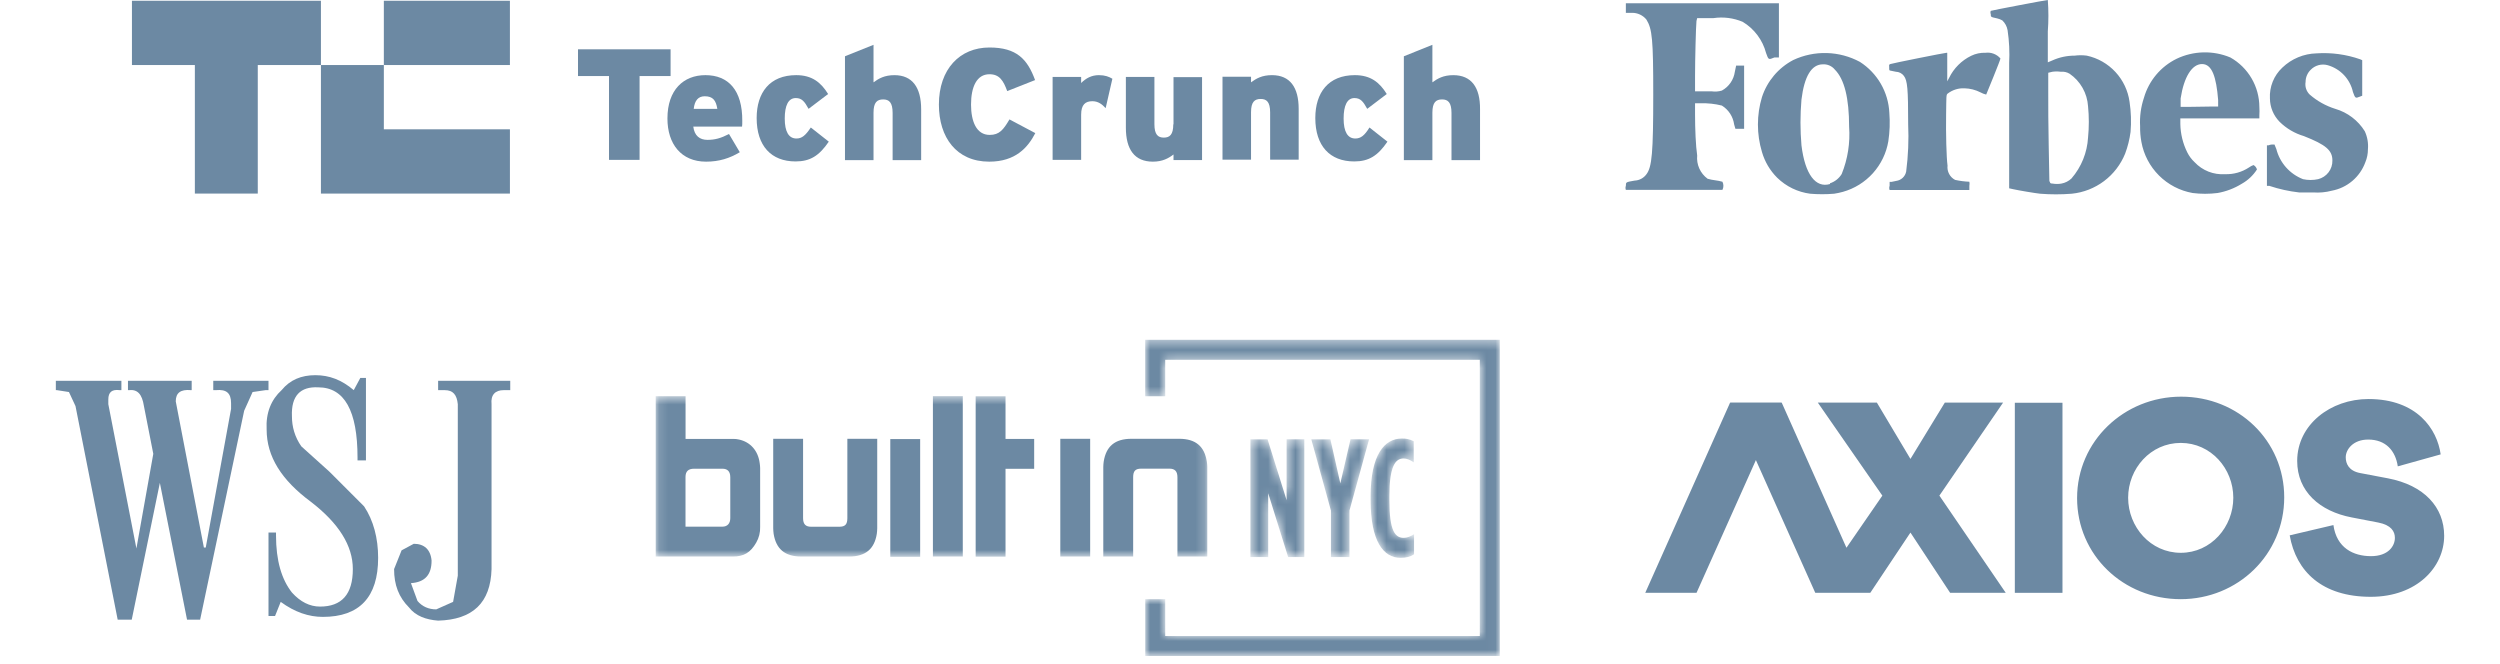 <svg width="275" height="73" viewBox="0 0 275 73" fill="none" xmlns="http://www.w3.org/2000/svg">
<path d="M42.223 7.154H56.09V0.084H42.223V7.154Z" fill="#6C89A3"/>
<path d="M14.513 0.084V7.154H21.434V21.293H28.355V7.154H35.302V0.084H14.513Z" fill="#6C89A3"/>
<path d="M35.302 21.294H56.091V14.224H42.223V7.154H35.302V21.294Z" fill="#6C89A3"/>
<path d="M73.764 5.424H63.58V8.365H66.991V17.586H70.353V8.365H73.764V5.424Z" fill="#6C89A3"/>
<path d="M77.596 8.266C75.198 8.266 73.418 9.872 73.418 13.036C73.418 15.83 74.926 17.782 77.67 17.782C79.103 17.782 80.265 17.412 81.378 16.744L80.191 14.742C79.276 15.212 78.634 15.385 77.818 15.385C76.978 15.385 76.384 14.94 76.261 13.926H81.625C81.65 13.778 81.65 13.58 81.65 13.308C81.674 9.922 80.117 8.266 77.596 8.266ZM76.31 11.973C76.409 11.059 76.805 10.589 77.521 10.589C78.436 10.589 78.757 11.059 78.906 11.973H76.31Z" fill="#6C89A3"/>
<path d="M87.608 15.236C86.767 15.236 86.322 14.495 86.322 13.036C86.322 11.603 86.718 10.787 87.534 10.787C88.201 10.787 88.498 11.158 88.943 11.973L91.093 10.342C90.302 9.057 89.313 8.266 87.583 8.266C84.666 8.266 83.232 10.194 83.232 12.987C83.232 16.052 84.839 17.758 87.509 17.758C89.116 17.758 90.104 17.14 91.167 15.582L89.19 14.025C88.597 14.915 88.201 15.236 87.608 15.236Z" fill="#6C89A3"/>
<path d="M98.385 8.267C97.298 8.267 96.655 8.638 96.087 9.058V4.93L92.947 6.19V17.611H96.087V12.395C96.087 11.258 96.482 10.937 97.15 10.937C97.792 10.937 98.188 11.258 98.188 12.42V17.611H101.327V12.024C101.327 9.626 100.363 8.267 98.385 8.267Z" fill="#6C89A3"/>
<path d="M108.866 14.84C107.407 14.84 106.814 13.357 106.814 11.503C106.814 9.575 107.432 8.166 108.841 8.166C109.953 8.166 110.374 8.883 110.794 10.02L113.859 8.809C113.019 6.51 111.832 5.225 108.841 5.225C105.578 5.225 103.279 7.598 103.279 11.503C103.279 15.112 105.207 17.782 108.816 17.782C111.709 17.782 113.068 16.225 113.884 14.643L111.041 13.135C110.374 14.272 109.929 14.84 108.866 14.84Z" fill="#6C89A3"/>
<path d="M118.926 9.131V8.463H115.787V17.585H118.926V12.616C118.926 11.504 119.396 11.133 120.162 11.133C120.78 11.133 121.225 11.454 121.621 11.899L122.362 8.661C121.992 8.439 121.547 8.266 120.879 8.266C120.064 8.266 119.446 8.612 118.926 9.131Z" fill="#6C89A3"/>
<path d="M129.061 13.679C129.061 14.816 128.666 15.137 128.023 15.137C127.381 15.137 126.985 14.816 126.985 13.654V8.463H123.846V14.049C123.846 16.447 124.81 17.782 126.812 17.782C127.875 17.782 128.542 17.411 129.086 16.991V17.609H132.226V8.488H129.086V13.679" fill="#6C89A3"/>
<path d="M139.913 8.266C138.825 8.266 138.182 8.636 137.614 9.057V8.439H134.475V17.56H137.614V12.344C137.614 11.207 138.009 10.886 138.677 10.886C139.32 10.886 139.715 11.207 139.715 12.369V17.56H142.854V11.973C142.854 9.625 141.915 8.266 139.913 8.266Z" fill="#6C89A3"/>
<path d="M149.084 15.236C148.243 15.236 147.798 14.495 147.798 13.036C147.798 11.603 148.194 10.787 148.985 10.787C149.652 10.787 149.949 11.158 150.394 11.973L152.544 10.342C151.753 9.057 150.765 8.266 149.034 8.266C146.117 8.266 144.684 10.194 144.684 12.987C144.684 16.052 146.29 17.758 148.96 17.758C150.567 17.758 151.556 17.14 152.618 15.582L150.641 14.025C150.097 14.915 149.677 15.236 149.084 15.236Z" fill="#6C89A3"/>
<path d="M159.862 8.267C158.774 8.267 158.132 8.638 157.563 9.058V4.93L154.424 6.19V17.611H157.563V12.395C157.563 11.258 157.959 10.937 158.626 10.937C159.269 10.937 159.664 11.258 159.664 12.42V17.611H162.804V12.024C162.828 9.626 161.864 8.267 159.862 8.267Z" fill="#6C89A3"/>
<path d="M186.69 1.993H188.479C189.568 1.832 190.681 1.973 191.696 2.401C192.969 3.167 193.892 4.4 194.269 5.837C194.536 6.59 194.536 6.59 195.179 6.324H195.681V0.361H178.844V1.412H179.535C179.835 1.41 180.132 1.475 180.403 1.603C180.675 1.731 180.914 1.917 181.104 2.15C181.747 3.185 181.857 4.347 181.857 10.388C181.857 16.806 181.716 18.375 181.104 19.175C180.953 19.381 180.757 19.55 180.532 19.669C180.306 19.789 180.057 19.856 179.802 19.866C178.844 20.038 178.844 20.022 178.844 20.446C178.791 20.588 178.791 20.744 178.844 20.885H189.468C189.538 20.747 189.574 20.594 189.574 20.438C189.574 20.283 189.538 20.13 189.468 19.991C189.21 19.919 188.948 19.867 188.683 19.834C188.396 19.8 188.113 19.742 187.836 19.662C187.439 19.372 187.124 18.983 186.923 18.535C186.722 18.086 186.642 17.593 186.69 17.104C186.533 16.068 186.455 14.169 186.455 12.6V11.361H187.082C187.864 11.337 188.646 11.421 189.405 11.612C189.768 11.836 190.078 12.139 190.311 12.496C190.544 12.855 190.696 13.26 190.754 13.683L190.895 14.169H191.853V7.218H190.974L190.833 7.893C190.773 8.326 190.613 8.739 190.365 9.098C190.117 9.458 189.788 9.755 189.405 9.964C189.033 10.075 188.642 10.101 188.259 10.043H186.455V8.348C186.455 6.59 186.549 2.887 186.612 2.307L186.69 1.993ZM260.126 14.436C259.385 13.242 258.228 12.365 256.878 11.973C255.844 11.649 254.887 11.115 254.069 10.403C253.885 10.226 253.748 10.005 253.668 9.762C253.589 9.518 253.571 9.259 253.614 9.007C253.616 8.512 253.813 8.038 254.164 7.689C254.401 7.44 254.702 7.26 255.033 7.169C255.365 7.078 255.715 7.079 256.047 7.171C256.733 7.367 257.353 7.744 257.842 8.263C258.331 8.783 258.67 9.425 258.824 10.121C259.075 10.827 259.106 10.827 259.562 10.639L259.844 10.529V6.622L259.64 6.528C258.095 5.985 256.456 5.761 254.823 5.869C253.416 5.904 252.073 6.464 251.057 7.438C250.596 7.869 250.235 8.396 249.999 8.981C249.763 9.567 249.658 10.197 249.692 10.827C249.7 11.791 250.083 12.713 250.759 13.401C251.505 14.135 252.421 14.674 253.426 14.97C255.858 15.927 256.564 16.539 256.564 17.653C256.575 18.123 256.425 18.582 256.14 18.956C255.855 19.329 255.451 19.595 254.995 19.709C254.447 19.829 253.88 19.829 253.332 19.709C252.615 19.43 251.974 18.984 251.464 18.409C250.953 17.833 250.588 17.143 250.398 16.398L250.194 15.896H249.911C249.776 15.905 249.644 15.937 249.519 15.99H249.362V20.446H249.629C250.689 20.799 251.783 21.041 252.893 21.168H254.462C255.142 21.218 255.826 21.154 256.486 20.98C257.323 20.825 258.106 20.454 258.755 19.904C259.405 19.353 259.899 18.642 260.189 17.841C260.376 17.394 260.472 16.914 260.472 16.429C260.533 15.746 260.414 15.059 260.126 14.436ZM245.345 6.324C244.405 5.929 243.392 5.737 242.372 5.762C241.353 5.786 240.35 6.026 239.429 6.465C238.564 6.888 237.797 7.488 237.178 8.226C236.56 8.964 236.102 9.823 235.836 10.749C235.497 11.758 235.353 12.823 235.412 13.887C235.401 14.466 235.448 15.044 235.554 15.613C235.807 17.012 236.482 18.301 237.489 19.305C238.496 20.309 239.787 20.981 241.187 21.231C242.098 21.346 243.021 21.346 243.933 21.231C244.879 21.064 245.784 20.718 246.6 20.211C247.275 19.832 247.847 19.293 248.264 18.642C248.237 18.539 248.19 18.443 248.125 18.36C248.06 18.276 247.979 18.207 247.887 18.155C247.708 18.22 247.539 18.31 247.385 18.422C246.604 18.936 245.683 19.194 244.749 19.159C244.129 19.201 243.507 19.105 242.929 18.877C242.351 18.649 241.831 18.295 241.406 17.841C241.078 17.536 240.807 17.175 240.606 16.774C240.119 15.799 239.856 14.726 239.837 13.636V13.024H248.53V12.71C248.55 12.397 248.55 12.082 248.53 11.769C248.527 10.661 248.231 9.573 247.671 8.617C247.112 7.661 246.309 6.869 245.345 6.324ZM240.967 11.753H239.869V10.827C240.23 8.458 241.124 7.045 242.222 7.045C243.321 7.045 243.792 8.442 243.996 11V11.722H243.054L240.967 11.753ZM218.403 5.806C217.86 5.785 217.321 5.898 216.834 6.135C215.773 6.65 214.916 7.507 214.401 8.568L214.197 8.944V5.806H214.119C213.931 5.806 208.125 6.967 207.936 7.045C207.748 7.124 207.811 7.14 207.811 7.422C207.811 7.705 207.811 7.752 207.936 7.767L208.548 7.893C208.72 7.897 208.888 7.94 209.04 8.019C209.193 8.098 209.325 8.21 209.427 8.348C209.819 8.866 209.898 9.776 209.898 13.652C209.975 15.396 209.902 17.145 209.678 18.877C209.626 19.138 209.493 19.377 209.299 19.559C209.105 19.742 208.859 19.86 208.595 19.897L208.062 20.007H207.858V20.446C207.801 20.592 207.801 20.755 207.858 20.901H216.63V20.446C216.66 20.296 216.66 20.141 216.63 19.991C216.101 19.97 215.576 19.902 215.06 19.787C214.779 19.64 214.55 19.412 214.401 19.131C214.253 18.851 214.193 18.533 214.229 18.218C214.103 17.308 214.04 14.64 214.072 12.6C214.103 10.56 214.072 10.435 214.244 10.294C214.77 9.891 215.419 9.686 216.08 9.713C216.703 9.727 217.315 9.882 217.869 10.168C218.061 10.275 218.267 10.354 218.481 10.403C218.481 10.403 220.05 6.606 220.05 6.434C219.849 6.2 219.594 6.021 219.306 5.911C219.018 5.801 218.708 5.765 218.403 5.806ZM207.827 12.396C207.772 11.275 207.45 10.183 206.888 9.211C206.325 8.24 205.539 7.416 204.594 6.81C203.471 6.204 202.222 5.87 200.947 5.835C199.671 5.799 198.405 6.064 197.251 6.606C195.618 7.467 194.385 8.931 193.814 10.686C193.224 12.651 193.224 14.746 193.814 16.712C194.123 17.785 194.701 18.763 195.493 19.552C196.479 20.514 197.751 21.131 199.118 21.309C199.995 21.382 200.877 21.382 201.754 21.309C202.077 21.26 202.396 21.192 202.711 21.105C203.988 20.748 205.137 20.034 206.024 19.048C206.91 18.061 207.498 16.843 207.717 15.535C207.873 14.496 207.91 13.443 207.827 12.396ZM201.299 20.242C199.73 20.713 198.553 19.191 198.161 15.99C198.017 14.314 198.017 12.629 198.161 10.953C198.474 8.379 199.275 7.077 200.514 7.077C200.764 7.061 201.015 7.106 201.244 7.207C201.473 7.308 201.675 7.462 201.832 7.657C202.884 8.709 203.402 10.796 203.402 13.934C203.532 15.71 203.253 17.492 202.586 19.144C202.291 19.625 201.835 19.987 201.299 20.164V20.242ZM229.544 6.12C229.101 6.063 228.653 6.063 228.21 6.12C227.36 6.119 226.52 6.301 225.746 6.653L225.26 6.857V3.452C225.345 2.303 225.345 1.149 225.26 0C225.072 0 219.077 1.145 218.983 1.193C218.937 1.308 218.937 1.438 218.983 1.553C218.983 1.883 218.983 1.867 219.689 2.024C219.888 2.069 220.078 2.143 220.254 2.244C220.561 2.532 220.764 2.912 220.835 3.327C221.014 4.521 221.071 5.73 221.007 6.936V20.713L221.431 20.807C222.059 20.948 223.832 21.246 224.413 21.309C225.572 21.401 226.737 21.401 227.896 21.309C229.183 21.178 230.409 20.698 231.444 19.921C232.478 19.144 233.28 18.099 233.765 16.9C234.053 16.13 234.254 15.33 234.361 14.515C234.454 13.411 234.417 12.299 234.251 11.204C234.083 9.976 233.541 8.829 232.699 7.92C231.857 7.01 230.755 6.382 229.544 6.12ZM225.432 19.975C225.432 19.771 225.276 12.898 225.307 10.152V8.003L225.762 7.893C226.069 7.849 226.381 7.849 226.688 7.893C227.027 7.858 227.369 7.935 227.661 8.113C228.247 8.517 228.733 9.049 229.084 9.669C229.435 10.288 229.64 10.98 229.685 11.69C229.799 12.833 229.799 13.984 229.685 15.127C229.591 16.787 228.951 18.37 227.865 19.63C227.556 19.923 227.169 20.119 226.751 20.195C226.434 20.25 226.11 20.25 225.793 20.195C225.495 20.195 225.495 20.101 225.495 19.975H225.432Z" fill="#6C89A3"/>
<path d="M7.586 43.123L6.248 42.914H6.142V41.885H13.354V42.914H13.153C12.327 42.813 11.915 43.123 11.915 43.944V44.46L15.005 60.334L16.862 49.923L15.832 44.668C15.625 43.328 15.111 42.811 14.182 42.914H14.076V41.885H21.085V42.914H20.985C19.851 42.813 19.334 43.226 19.334 44.153L22.428 60.231H22.632L25.418 44.977V44.359C25.418 43.226 24.9 42.813 23.768 42.914H23.459V41.885H29.534V42.914H29.229L27.785 43.123L26.858 45.181L22.014 68.164H20.574L17.585 53.115L14.491 68.164H12.945L8.305 44.668L7.585 43.123H7.586Z" fill="#6C89A3"/>
<path d="M40.255 41.575V50.644H39.328V50.335C39.328 45.182 37.888 42.607 35.002 42.607C33.043 42.505 32.015 43.535 32.113 45.801C32.113 46.937 32.424 48.069 33.146 49.099L36.236 51.884L40.049 55.698C41.08 57.241 41.595 59.2 41.595 61.364C41.595 65.694 39.534 67.858 35.514 67.858C33.968 67.858 32.424 67.341 30.878 66.207L30.257 67.758H29.535V58.582H30.361V58.891C30.361 61.672 30.976 63.735 32.113 65.178C33.043 66.207 34.071 66.724 35.205 66.724C37.578 66.724 38.812 65.385 38.812 62.599C38.812 60.025 37.264 57.55 34.174 55.181C30.976 52.81 29.33 50.233 29.33 47.244C29.227 45.388 29.848 43.945 30.976 42.915C31.906 41.781 33.145 41.27 34.687 41.27C36.23 41.27 37.576 41.783 38.913 42.915L39.634 41.575H40.252H40.255Z" fill="#6C89A3"/>
<path d="M47.473 61.673C47.473 63.217 46.752 64.043 45.204 64.146L45.924 66.105C46.438 66.723 47.161 67.031 47.987 67.031L49.842 66.206L50.358 63.323V44.46C50.254 43.431 49.842 42.916 48.917 42.916H48.193V41.885H56.127V42.916H55.407C54.48 42.916 53.962 43.431 54.07 44.46V62.6C53.964 66.312 52.004 68.164 48.193 68.27C46.852 68.164 45.716 67.755 44.995 66.824C43.863 65.69 43.35 64.35 43.35 62.598L44.175 60.537L45.515 59.817C46.646 59.817 47.368 60.434 47.474 61.672" fill="#6C89A3"/>
<mask id="mask0_497_9197" style="mask-type:luminance" maskUnits="userSpaceOnUse" x="72" y="43" width="61" height="19">
<path fill-rule="evenodd" clip-rule="evenodd" d="M72.127 43.578H132.803V61.24H72.127V43.585V43.578Z" fill="white"/>
</mask>
<g mask="url(#mask0_497_9197)">
<path fill-rule="evenodd" clip-rule="evenodd" d="M132.75 50.763C132.486 49.11 131.535 48.267 129.707 48.267H124.452C122.63 48.267 121.672 49.11 121.409 50.763C121.381 50.964 121.365 51.167 121.362 51.37V61.22H124.647V52.497C124.647 51.822 124.883 51.552 125.524 51.552H128.641C129.214 51.552 129.518 51.822 129.518 52.497V61.22H132.803V51.37C132.803 51.168 132.777 50.959 132.75 50.763ZM116.633 61.22H119.918V48.267H116.633V61.22ZM110.608 43.592H107.323V61.233H110.608V51.566H113.759V48.28H110.608V43.592ZM102.62 61.22H105.906V43.578H102.62V61.22ZM80.331 52.49C80.331 51.795 79.959 51.559 79.467 51.559H76.35C75.723 51.559 75.406 51.842 75.406 52.47V57.934H79.454C80.027 57.934 80.331 57.57 80.331 56.99V52.49ZM83.569 50.959C83.589 51.127 83.616 51.316 83.616 51.485V57.961C83.636 58.566 83.487 59.164 83.184 59.688C82.557 60.788 81.815 61.22 80.621 61.22H72.127V43.585H75.412V48.28H80.668C80.884 48.28 81.1 48.301 81.288 48.348C82.537 48.618 83.4 49.576 83.569 50.965V50.959ZM93.209 56.997C93.209 57.671 92.973 57.941 92.332 57.941H89.215C88.635 57.941 88.338 57.671 88.338 56.997V48.267H85.053V58.117C85.053 58.319 85.08 58.528 85.1 58.724C85.37 60.377 86.321 61.22 88.15 61.22H93.398C95.22 61.22 96.184 60.377 96.448 58.724C96.475 58.522 96.491 58.32 96.495 58.117V48.267H93.209V56.99V56.997ZM97.932 61.247H101.217V48.294H97.932V61.247Z" fill="#6C89A3"/>
</g>
<mask id="mask1_497_9197" style="mask-type:luminance" maskUnits="userSpaceOnUse" x="125" y="37" width="40" height="36">
<path fill-rule="evenodd" clip-rule="evenodd" d="M125.969 37.379V43.586H128.175V39.578H162.777V69.957H128.175V65.902H125.975V72.163H164.976V37.379H125.969ZM150.768 54.582V55.021C150.768 59.541 152.185 61.362 154.047 61.362C154.627 61.362 155.079 61.274 155.545 60.978V58.758C155.133 59.035 154.735 59.163 154.411 59.163C153.48 59.163 152.833 58.461 152.833 55.041V54.562C152.833 51.324 153.48 50.433 154.384 50.433C154.762 50.433 155.099 50.581 155.511 50.858V48.537C155.103 48.32 154.644 48.218 154.182 48.24C152.286 48.24 150.768 50.035 150.768 54.582ZM148.555 48.328L147.436 53.172L146.343 48.328H144.245L146.403 56.167V61.274H148.441V56.161L150.6 48.322H148.555V48.328ZM141.526 48.328V55.021L139.434 48.328H137.545V61.274H139.502V54.258L141.694 61.274H143.475V48.322H141.526V48.328Z" fill="white"/>
</mask>
<g mask="url(#mask1_497_9197)">
<path fill-rule="evenodd" clip-rule="evenodd" d="M125.969 37.379V43.586H128.175V39.578H162.777V69.957H128.175V65.902H125.975V72.163H164.976V37.379H125.969ZM150.768 54.582V55.021C150.768 59.541 152.185 61.362 154.047 61.362C154.627 61.362 155.079 61.274 155.545 60.978V58.758C155.133 59.035 154.735 59.163 154.411 59.163C153.48 59.163 152.833 58.461 152.833 55.041V54.562C152.833 51.324 153.48 50.433 154.384 50.433C154.762 50.433 155.099 50.581 155.511 50.858V48.537C155.103 48.32 154.644 48.218 154.182 48.24C152.286 48.24 150.768 50.035 150.768 54.582ZM148.555 48.328L147.436 53.172L146.343 48.328H144.245L146.403 56.167V61.274H148.441V56.161L150.6 48.322H148.555V48.328ZM141.526 48.328V55.021L139.434 48.328H137.545V61.274H139.502V54.258L141.694 61.274H143.475V48.322H141.526V48.328Z" fill="#6C89A3"/>
</g>
<path fill-rule="evenodd" clip-rule="evenodd" d="M221.631 65.211H226.872V44.303H221.631V65.211Z" fill="#6C89A3"/>
<path fill-rule="evenodd" clip-rule="evenodd" d="M239.886 60.808C243.217 60.808 245.663 57.955 245.663 54.751C245.663 51.547 243.203 48.721 239.886 48.721C236.555 48.721 234.095 51.547 234.095 54.751C234.095 57.955 236.555 60.808 239.886 60.808ZM239.927 43.633C246.207 43.633 251.264 48.452 251.264 54.711C251.264 60.997 246.166 65.909 239.872 65.909C233.578 65.909 228.48 61.064 228.48 54.791C228.48 48.532 233.646 43.633 239.927 43.633ZM251.867 58.888L256.676 57.757C257.022 60.269 258.868 61.177 260.808 61.177C262.734 61.177 263.438 60.046 263.438 59.164C263.438 58.454 263.026 57.757 261.618 57.481L258.682 56.915C255.175 56.245 252.691 54.061 252.691 50.707C252.691 46.708 256.37 43.893 260.529 43.893C265.882 43.893 268.088 47.208 268.473 49.983L263.757 51.299C263.504 49.589 262.442 48.352 260.502 48.352C258.828 48.352 258.031 49.457 258.031 50.299C258.031 50.996 258.363 51.798 259.612 52.035L262.667 52.614C266.666 53.377 268.858 55.797 268.858 58.941C268.858 62.361 265.882 65.649 260.781 65.649C255.441 65.649 252.571 62.874 251.867 58.888Z" fill="#6C89A3"/>
<path fill-rule="evenodd" clip-rule="evenodd" d="M186.617 65.211H180.977L190.304 44.303H195.971L186.617 65.211Z" fill="#6C89A3"/>
<path fill-rule="evenodd" clip-rule="evenodd" d="M206.458 44.289H199.961L207.059 54.519L203.109 60.253L195.994 44.301H190.326L199.681 65.211H205.73L210.149 58.582L214.516 65.211H220.632L213.332 54.519L220.338 44.289H213.928L210.149 50.482L206.458 44.289Z" fill="#6C89A3"/>
</svg>
